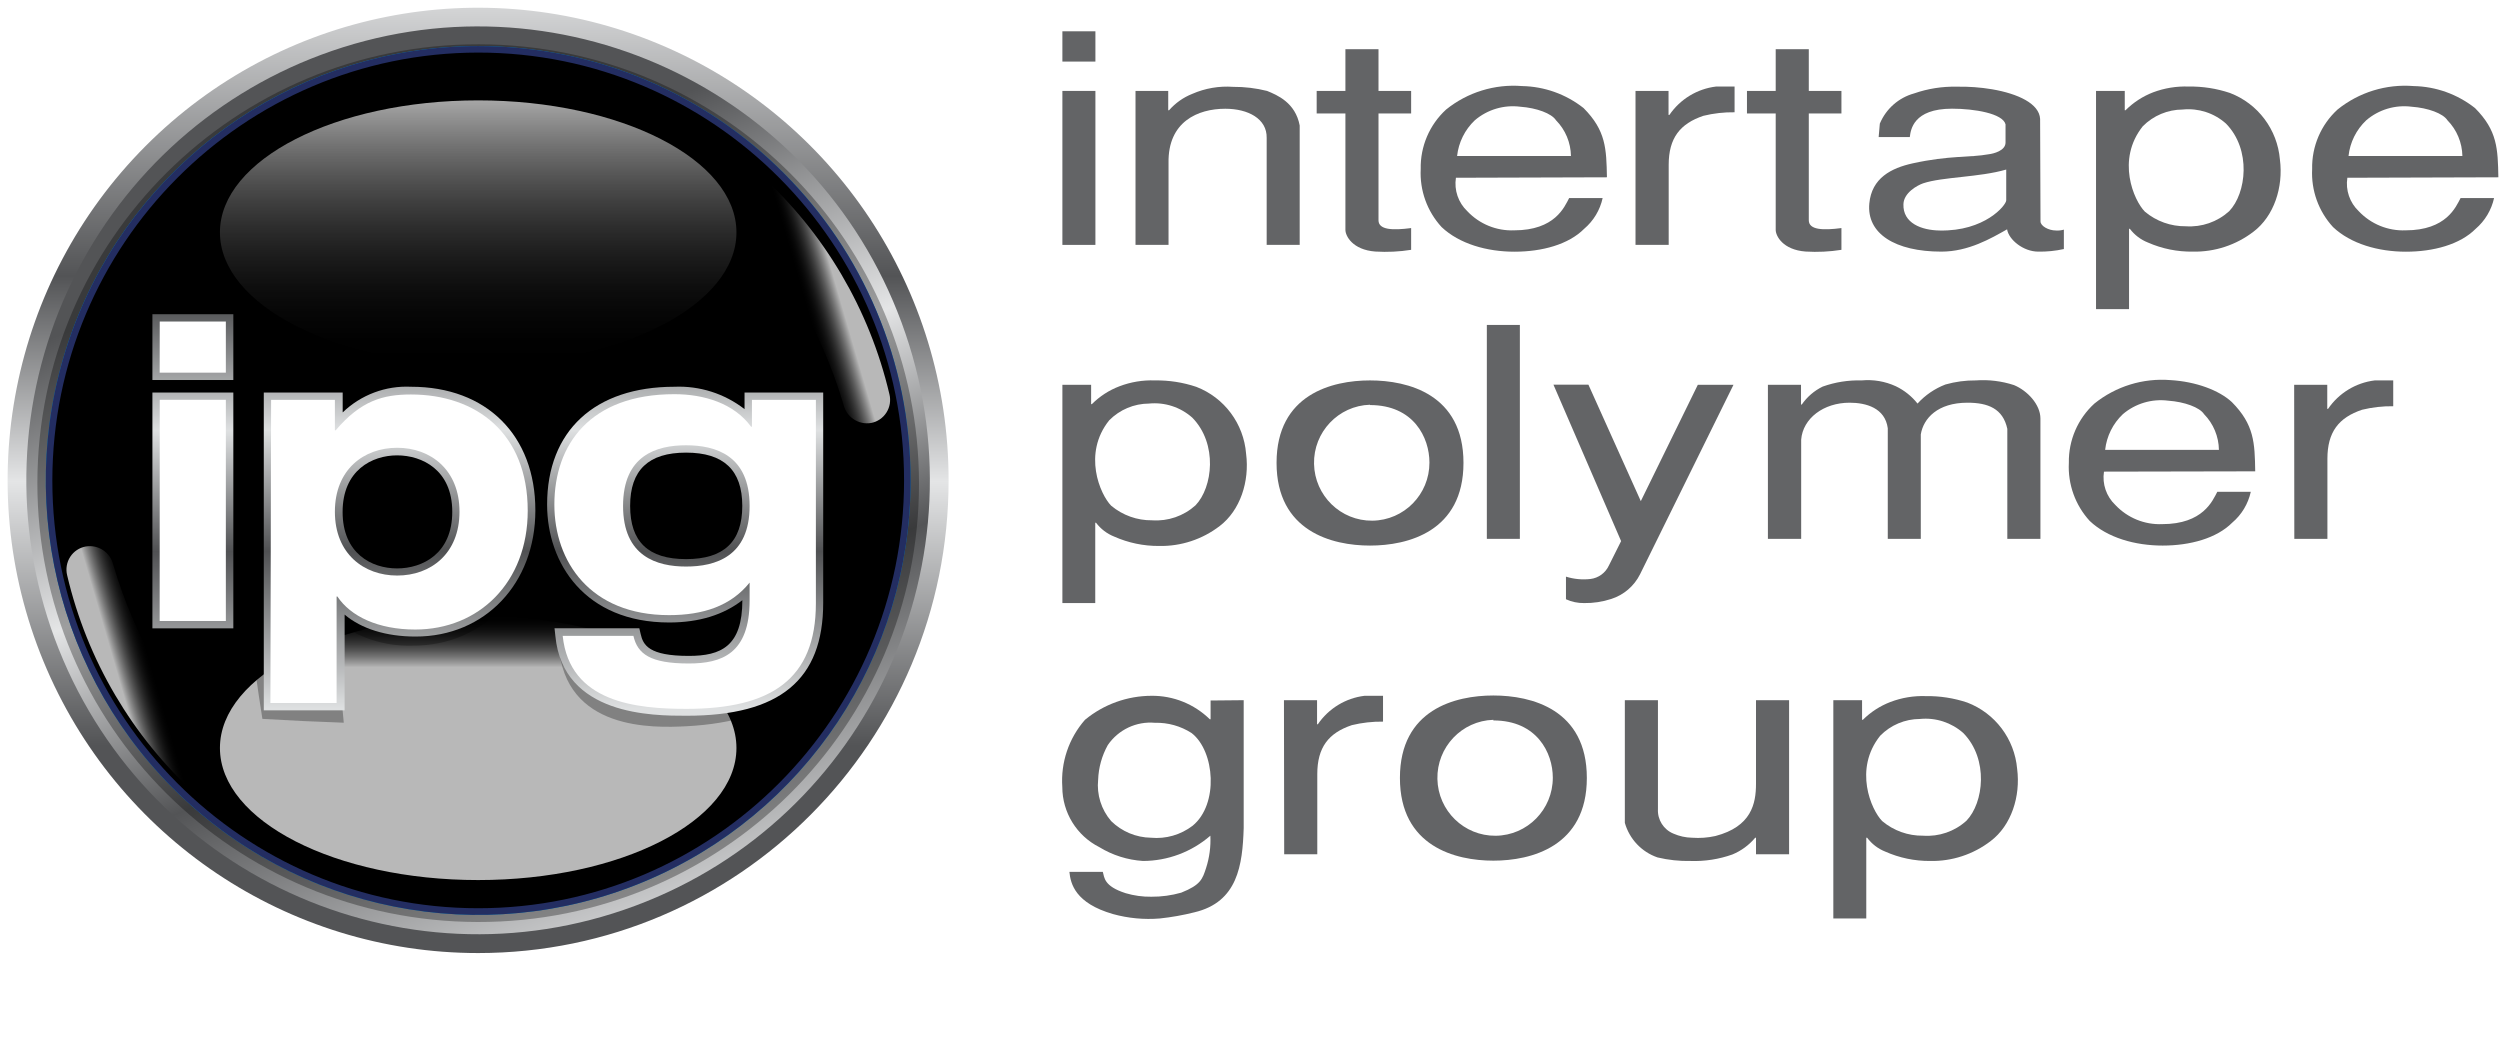 <?xml version="1.0" encoding="UTF-8"?>
<svg width="220px" height="92px" viewBox="0 0 220 92" version="1.1" xmlns="http://www.w3.org/2000/svg" xmlns:xlink="http://www.w3.org/1999/xlink">
    <!-- Generator: Sketch 50.2 (55047) - http://www.bohemiancoding.com/sketch -->
    <title>ipg</title>
    <desc>Created with Sketch.</desc>
    <defs>
        <linearGradient x1="50.009%" y1="0.01%" x2="50.009%" y2="100%" id="linearGradient-1">
            <stop stop-color="#E4E5E6" offset="0%"></stop>
            <stop stop-color="#535456" offset="31%"></stop>
            <stop stop-color="#E4E5E6" offset="52%"></stop>
            <stop stop-color="#535456" offset="79%"></stop>
        </linearGradient>
        <linearGradient x1="67.408%" y1="96.909%" x2="32.658%" y2="3.132%" id="linearGradient-2">
            <stop stop-color="#E4E5E6" offset="0%"></stop>
            <stop stop-color="#535456" offset="31%"></stop>
            <stop stop-color="#E4E5E6" offset="52%"></stop>
            <stop stop-color="#535456" offset="79%"></stop>
        </linearGradient>
        <radialGradient cx="49.855%" cy="87.114%" fx="49.855%" fy="87.114%" r="51.942%" gradientTransform="translate(0.499,0.871),scale(1,0.995),translate(-0.499,-0.871)" id="radialGradient-3">
            <stop stop-color="#D1EDFB" offset="0%"></stop>
            <stop stop-color="#00539B" offset="100%"></stop>
        </radialGradient>
        <linearGradient x1="50%" y1="0%" x2="50%" y2="100%" id="linearGradient-4">
            <stop stop-color="#005096" offset="0%"></stop>
            <stop stop-color="#34558C" offset="100%"></stop>
        </linearGradient>
        <path d="M38.654,76.77 C17.798,76.77 0.891,59.785 0.891,38.833 C0.891,17.88 17.798,0.895 38.654,0.895 C59.51,0.895 76.417,17.88 76.417,38.833 C76.391,59.774 59.499,76.744 38.654,76.77 Z" id="path-5"></path>
        <filter x="-6.6%" y="-6.6%" width="113.2%" height="113.2%" filterUnits="objectBoundingBox" id="filter-6">
            <feGaussianBlur stdDeviation="5" in="SourceAlpha" result="shadowBlurInner1"></feGaussianBlur>
            <feOffset dx="0" dy="0" in="shadowBlurInner1" result="shadowOffsetInner1"></feOffset>
            <feComposite in="shadowOffsetInner1" in2="SourceAlpha" operator="arithmetic" k2="-1" k3="1" result="shadowInnerInner1"></feComposite>
            <feColorMatrix values="0 0 0 0 0   0 0 0 0 0   0 0 0 0 0  0 0 0 0.5 0" type="matrix" in="shadowInnerInner1"></feColorMatrix>
        </filter>
        <linearGradient x1="50.157%" y1="-5.097%" x2="50.157%" y2="100.249%" id="linearGradient-7">
            <stop stop-color="#FFFFFF" offset="0%"></stop>
            <stop stop-color="#000000" stop-opacity="0" offset="100%"></stop>
        </linearGradient>
        <linearGradient x1="48.577%" y1="19.523%" x2="48.577%" y2="-0.493%" id="linearGradient-8">
            <stop stop-color="#FFFFFF" offset="0%"></stop>
            <stop stop-color="#000000" stop-opacity="0" offset="100%"></stop>
        </linearGradient>
        <filter x="-40.7%" y="-79.6%" width="181.4%" height="259.3%" filterUnits="objectBoundingBox" id="filter-9">
            <feGaussianBlur stdDeviation="6.168" in="SourceGraphic"></feGaussianBlur>
        </filter>
        <linearGradient x1="49.952%" y1="599.881%" x2="49.952%" y2="-12.366%" id="linearGradient-10">
            <stop stop-color="#DEE0E1" offset="0%"></stop>
            <stop stop-color="#505153" offset="39%"></stop>
            <stop stop-color="#DEE0E1" offset="69%"></stop>
            <stop stop-color="#505153" offset="100%"></stop>
        </linearGradient>
        <linearGradient x1="49.952%" y1="134.174%" x2="49.952%" y2="-36.695%" id="linearGradient-11">
            <stop stop-color="#DEE0E1" offset="0%"></stop>
            <stop stop-color="#505153" offset="39%"></stop>
            <stop stop-color="#DEE0E1" offset="69%"></stop>
            <stop stop-color="#505153" offset="100%"></stop>
        </linearGradient>
        <linearGradient x1="49.986%" y1="99.565%" x2="49.986%" y2="-24.909%" id="linearGradient-12">
            <stop stop-color="#DEE0E1" offset="0%"></stop>
            <stop stop-color="#505153" offset="39%"></stop>
            <stop stop-color="#DEE0E1" offset="69%"></stop>
            <stop stop-color="#505153" offset="100%"></stop>
        </linearGradient>
        <linearGradient x1="49.986%" y1="97.932%" x2="49.986%" y2="-24.507%" id="linearGradient-13">
            <stop stop-color="#DEE0E1" offset="0%"></stop>
            <stop stop-color="#505153" offset="39%"></stop>
            <stop stop-color="#DEE0E1" offset="69%"></stop>
            <stop stop-color="#505153" offset="100%"></stop>
        </linearGradient>
        <linearGradient x1="66.542%" y1="42.659%" x2="48.491%" y2="50.62%" id="linearGradient-14">
            <stop stop-color="#FFFFFF" offset="0%"></stop>
            <stop stop-color="#000000" stop-opacity="0" offset="100%"></stop>
        </linearGradient>
        <linearGradient x1="33.386%" y1="57.253%" x2="51.489%" y2="49.292%" id="linearGradient-15">
            <stop stop-color="#FFFFFF" offset="0%"></stop>
            <stop stop-color="#000000" stop-opacity="0" offset="100%"></stop>
        </linearGradient>
    </defs>
    <g id="Page-1" stroke="none" stroke-width="1" fill="none" fill-rule="evenodd">
        <g id="Artboard" transform="translate(-372, -313)" fill-rule="nonzero">
            <g id="ipg" transform="translate(372, 313)">
                <path d="M42.081,83.869 C25.335,83.872 10.236,73.74 3.825,58.197 C-2.585,42.655 0.955,24.764 12.796,12.867 C24.636,0.969 42.445,-2.59 57.917,3.847 C73.389,10.285 83.477,25.452 83.477,42.275 C83.477,65.244 64.944,83.865 42.081,83.869 Z" id="Shape" fill="url(#linearGradient-1)"></path>
                <path d="M28.264,4.82 C48.849,-2.838 71.716,7.717 79.342,28.395 C86.968,49.074 76.466,72.049 55.884,79.714 C35.302,87.379 12.431,76.832 4.798,56.156 C1.13,46.222 1.542,35.232 5.944,25.603 C10.345,15.975 18.374,8.499 28.264,4.82 Z" id="Shape" fill="url(#linearGradient-2)"></path>
                <g id="Group" opacity="0.31" transform="translate(2.741, 3.443)" fill="#000000">
                    <path d="M39.388,0.454 C60.812,0.482 78.131,17.798 78.131,39.136 C78.131,60.473 60.716,77.741 39.292,77.693 C17.867,77.645 0.521,60.377 0.548,39.039 C0.576,17.702 17.963,0.427 39.388,0.454 Z" id="Shape"></path>
                </g>
                <path d="M42.081,80.213 C21.225,80.213 4.318,63.228 4.318,42.275 C4.318,21.323 21.225,4.338 42.081,4.338 C62.937,4.338 79.844,21.323 79.844,42.275 C79.818,63.217 62.926,80.187 42.081,80.213 Z" id="Shape" fill="url(#radialGradient-3)"></path>
                <path d="M42.081,4.627 C62.778,4.627 79.556,21.483 79.556,42.275 C79.556,63.068 62.778,79.924 42.081,79.924 C21.384,79.924 4.606,63.068 4.606,42.275 C4.628,21.492 21.393,4.65 42.081,4.627 Z M42.081,4.055 C26.69,4.055 12.815,13.37 6.926,27.655 C1.037,41.94 4.293,58.383 15.177,69.315 C26.061,80.247 42.429,83.516 56.647,77.597 C70.866,71.678 80.135,57.737 80.132,42.275 C80.128,21.166 63.093,4.055 42.081,4.055 Z" id="Shape" fill="#0580B9"></path>
                <g id="Group" transform="translate(3.427, 3.443)">
                    <g id="Shape">
                        <use fill="url(#linearGradient-4)" fill-rule="evenodd" xlink:href="#path-5"></use>
                        <use fill="black" fill-opacity="1" filter="url(#filter-6)" xlink:href="#path-5"></use>
                    </g>
                    <path d="M38.654,1.184 C59.351,1.184 76.13,18.04 76.13,38.833 C76.13,59.625 59.351,76.481 38.654,76.481 C17.957,76.481 1.179,59.625 1.179,38.833 C1.201,18.05 17.967,1.207 38.654,1.184 Z M38.654,0.613 C23.263,0.613 9.388,9.927 3.499,24.212 C-2.39,38.498 0.866,54.94 11.75,65.873 C22.634,76.805 39.002,80.074 53.22,74.155 C67.439,68.236 76.708,54.295 76.705,38.833 C76.702,17.723 59.667,0.613 38.654,0.613 Z" id="Shape" fill="#232D61"></path>
                </g>
                <g id="Group" opacity="0.72" style="mix-blend-mode: screen;" transform="translate(19.19, 8.262)" fill="url(#linearGradient-7)">
                    <path d="M45.617,12.187 C45.617,18.604 35.447,23.809 22.891,23.809 C10.335,23.809 0.164,18.59 0.164,12.187 C0.164,5.784 10.342,0.571 22.891,0.571 C35.44,0.571 45.617,5.77 45.617,12.187 Z" id="Shape"></path>
                </g>
                <g id="Group" opacity="0.72" style="mix-blend-mode: screen;" transform="translate(19.19, 53.705)" fill="url(#linearGradient-8)">
                    <path d="M0.164,12.118 C0.164,5.701 10.335,0.503 22.891,0.503 C35.447,0.503 45.617,5.701 45.617,12.118 C45.617,18.535 35.447,23.74 22.891,23.74 C10.335,23.74 0.164,18.535 0.164,12.118 Z" id="Shape" filter="url(#filter-9)"></path>
                </g>
                <g id="Group" opacity="0.3" transform="translate(10.966, 26.852)" fill="#000000">
                    <path d="M1.179,6.569 C4.146,6.396 5.627,6.321 8.601,6.19 C8.896,3.801 9.081,2.596 9.52,0.2 C6.669,0.399 5.243,0.51 2.392,0.764 C1.809,3.091 1.569,4.248 1.179,6.569 Z" id="Shape"></path>
                    <path d="M0.877,28.457 C3.872,28.601 5.373,28.663 8.368,28.773 C7.475,21.65 7.507,14.441 8.464,7.326 C5.476,7.45 3.989,7.512 1.001,7.67 C-0.274,15.988 -0.295,20.146 0.877,28.457 Z" id="Shape"></path>
                    <path d="M24.892,6.355 C22.489,6.294 20.162,7.202 18.429,8.875 L18.532,7.016 C15.633,7.078 14.18,7.119 11.281,7.223 C10.136,18.893 10.28,24.732 12.124,36.409 C14.989,36.574 16.421,36.643 19.286,36.747 C18.936,33.166 18.806,31.369 18.601,27.796 C20.511,29.26 22.861,30.025 25.262,29.965 C31.677,30.033 36.454,24.966 36.447,18.046 C36.461,10.927 31.849,6.272 24.892,6.355 Z M28.586,18.15 C28.586,22.102 25.804,23.492 23.405,23.486 C21.006,23.479 18.169,22.033 18.176,18.156 C18.183,14.28 21.04,12.834 23.419,12.82 C25.797,12.807 28.593,14.197 28.586,18.15 Z" id="Shape"></path>
                    <path d="M55.665,7.333 C55.733,7.939 55.768,8.235 55.822,8.841 C53.893,7.388 51.551,6.594 49.14,6.575 C41.807,6.355 37.558,10.514 37.578,17.489 C37.578,23.038 41.005,28.643 48.804,28.45 C51.307,28.471 53.751,27.689 55.781,26.219 C55.452,30.433 53.293,31.39 50.346,31.493 C46.707,31.624 46.234,30.619 46.083,29.586 C46.083,29.372 46.029,29.269 45.994,29.056 C42.855,29.125 41.286,29.152 38.147,29.18 C38.147,29.483 38.147,29.641 38.202,29.944 C38.73,37.463 46.508,37.215 49.476,37.056 C57.7,36.616 62.58,33.029 63.32,26.24 C64.136,18.804 64.054,15.092 62.923,7.65 C60.017,7.519 58.571,7.45 55.665,7.333 Z M56.083,17.661 C56.083,20.917 54.26,22.529 50.689,22.57 C47.118,22.611 45.467,20.986 45.453,17.633 C45.439,14.28 47.084,12.669 50.627,12.717 C54.171,12.765 56.055,14.383 56.083,17.64 L56.083,17.661 Z" id="Shape"></path>
                </g>
                <rect id="Rectangle-path" fill="url(#linearGradient-10)" x="13.412" y="27.651" width="7.121" height="5.79"></rect>
                <rect id="Rectangle-path" fill="url(#linearGradient-11)" x="13.412" y="34.543" width="7.121" height="20.752"></rect>
                <path d="M36.173,34.034 C33.944,33.924 31.767,34.741 30.156,36.292 L30.156,34.543 L23.213,34.543 L23.213,62.511 L30.327,62.511 L30.327,54.084 C31.794,55.33 33.98,56.018 36.571,56.018 C42.677,56.018 47.112,51.35 47.112,44.919 C47.112,38.31 42.814,34.034 36.173,34.034 Z M39.799,45.05 C39.799,48.72 37.181,50.021 34.946,50.021 C32.712,50.021 30.149,48.72 30.149,45.05 C30.149,41.38 32.746,40.072 34.946,40.072 C37.146,40.072 39.799,41.353 39.799,45.03 L39.799,45.05 Z" id="Shape" fill="url(#linearGradient-12)"></path>
                <path d="M65.52,34.543 L65.52,36.003 C63.759,34.638 61.575,33.94 59.352,34.034 C52.334,34.034 48.146,37.917 48.146,44.41 C48.146,49.574 51.47,54.779 58.886,54.779 C61.552,54.779 63.683,54.09 65.328,52.817 C65.328,56.886 63.444,57.719 60.613,57.719 C57.104,57.719 56.597,56.769 56.378,55.791 L56.261,55.289 L48.798,55.289 L48.873,55.977 C49.558,62.986 57.447,62.986 60.407,62.986 C68.632,62.986 72.442,59.826 72.442,53.051 L72.442,34.543 L65.52,34.543 Z M65.321,44.52 C65.321,47.673 63.704,49.202 60.373,49.202 C57.042,49.202 55.452,47.673 55.452,44.52 C55.452,41.367 57.063,39.831 60.373,39.831 C63.683,39.831 65.321,41.367 65.321,44.52 Z" id="Shape" fill="url(#linearGradient-13)"></path>
                <path d="M14.057,28.298 L19.875,28.298 L19.875,32.794 L14.05,32.794 L14.057,28.298 Z M14.057,35.184 L19.875,35.184 L19.875,54.648 L14.05,54.648 L14.057,35.184 Z" id="Shape" fill="#FFFFFF"></path>
                <path d="M23.857,35.19 L29.47,35.19 L29.47,37.869 L29.539,37.869 C31.753,35.259 33.706,34.715 36.16,34.715 C41.917,34.715 46.44,38.124 46.44,44.947 C46.44,51.261 42.136,55.399 36.543,55.399 C33.267,55.399 30.848,54.235 29.69,52.493 L29.621,52.493 L29.621,61.864 L23.796,61.864 L23.857,35.19 Z M34.953,50.648 C37.9,50.648 40.436,48.727 40.436,45.03 C40.436,41.332 37.887,39.404 34.953,39.404 C32.02,39.404 29.47,41.311 29.47,45.03 C29.47,48.748 32.034,50.648 34.953,50.648 Z" id="Shape" fill="#FFFFFF"></path>
                <path d="M66.171,35.19 L71.798,35.19 L71.798,53.092 C71.798,59.805 67.823,62.38 60.407,62.38 C56.035,62.38 50.127,61.836 49.517,55.956 L55.74,55.956 C56.103,57.554 57.227,58.387 60.606,58.387 C63.485,58.387 65.966,57.554 65.966,52.837 L65.966,51.268 C64.314,53.333 61.854,54.132 58.879,54.132 C51.93,54.132 48.784,49.415 48.784,44.41 C48.784,39.115 51.93,34.688 59.345,34.688 C61.929,34.688 64.581,35.48 66.096,37.552 L66.171,37.552 L66.171,35.19 Z M60.373,49.856 C62.957,49.856 65.966,48.982 65.966,44.52 C65.966,40.058 62.957,39.184 60.373,39.184 C57.789,39.184 54.829,40.058 54.829,44.52 C54.829,48.982 57.824,49.856 60.373,49.856 Z" id="Shape" fill="#FFFFFF"></path>
                <path d="M63.978,18.184 C63.574,17.837 63.327,17.34 63.294,16.807 C63.26,16.274 63.443,15.75 63.8,15.354 C64.66,14.52 66.024,14.52 66.884,15.354 C72.546,20.487 76.516,27.231 78.268,34.688 C78.406,35.24 78.312,35.824 78.007,36.304 C77.702,36.784 77.214,37.116 76.657,37.222 C75.552,37.412 74.49,36.707 74.231,35.61 C72.286,29.046 68.765,23.062 63.978,18.184 Z" id="Shape" fill="url(#linearGradient-14)" opacity="0.72" style="mix-blend-mode: screen;"></path>
                <path d="M20.198,67.131 C20.6,67.479 20.846,67.976 20.879,68.508 C20.913,69.041 20.731,69.565 20.376,69.961 C19.514,70.792 18.153,70.792 17.292,69.961 C11.629,64.826 7.658,58.08 5.908,50.62 C5.772,50.066 5.87,49.481 6.179,49.002 C6.488,48.524 6.98,48.195 7.539,48.093 C8.643,47.899 9.706,48.602 9.965,49.698 C11.905,56.262 15.418,62.249 20.198,67.131 Z" id="Shape" fill="url(#linearGradient-15)" opacity="0.72" style="mix-blend-mode: screen;"></path>
                <path d="M96.396,21.551 L93.49,21.551 L93.49,8.001 L96.396,8.001 L96.396,21.551 Z M96.396,5.419 L93.49,5.419 L93.49,2.754 L96.396,2.754 L96.396,5.419 Z" id="Shape" fill="#636466"></path>
                <path d="M102.804,8.001 L102.804,9.701 L102.879,9.701 C103.435,9.067 104.132,8.573 104.915,8.262 C106.049,7.765 107.286,7.553 108.52,7.643 C109.524,7.637 110.526,7.757 111.501,8.001 C112.399,8.366 113.996,9.033 114.373,11.044 L114.373,21.551 L111.467,21.551 L111.467,12.132 C111.501,10.452 109.836,9.57 107.827,9.57 C105.401,9.57 102.763,10.713 102.831,14.349 L102.831,21.551 L99.925,21.551 L99.925,8.001 L102.804,8.001 Z" id="Shape" fill="#636466"></path>
                <path d="M121.308,8.001 L124.18,8.001 L124.18,9.984 L121.308,9.984 L121.308,19.382 C121.308,20.236 122.556,20.284 124.18,20.07 L124.18,21.985 C123.138,22.15 122.081,22.201 121.027,22.136 C119.019,21.985 118.396,20.759 118.396,20.229 L118.396,9.984 L115.867,9.984 L115.867,8.001 L118.396,8.001 L118.396,4.331 L121.308,4.331 L121.308,8.001 Z" id="Shape" fill="#636466"></path>
                <path d="M128.121,15.643 C127.952,16.732 128.329,17.835 129.128,18.59 C130.194,19.719 131.693,20.331 133.24,20.27 C136.845,20.27 137.675,18.205 138.086,17.427 L141.033,17.427 C140.802,18.487 140.228,19.44 139.402,20.139 C138.031,21.516 135.701,22.15 133.275,22.15 C130.849,22.15 128.422,21.461 126.86,19.981 C125.587,18.597 124.925,16.754 125.023,14.872 C124.981,12.886 125.796,10.978 127.257,9.639 C129.143,8.119 131.536,7.38 133.946,7.574 C135.91,7.611 137.809,8.29 139.354,9.509 C141.328,11.491 141.362,13.096 141.41,15.602 L128.121,15.643 Z M138.244,13.729 C138.226,12.549 137.755,11.421 136.928,10.583 C136.544,9.984 135.228,9.495 133.775,9.391 C132.338,9.209 130.891,9.641 129.786,10.583 C128.91,11.412 128.356,12.527 128.224,13.729 L138.244,13.729 Z" id="Shape" fill="#636466"></path>
                <path d="M143.925,8.001 L146.831,8.001 L146.831,10.114 L146.907,10.114 C147.855,8.725 149.354,7.814 151.019,7.615 L152.643,7.615 L152.643,9.88 C151.72,9.867 150.799,9.971 149.902,10.19 C147.845,10.879 146.845,12.152 146.845,14.5 L146.845,21.551 L143.925,21.551 L143.925,8.001 Z" id="Shape" fill="#636466"></path>
                <path d="M159.174,8.001 L162.046,8.001 L162.046,9.984 L159.174,9.984 L159.174,19.382 C159.174,20.236 160.422,20.284 162.046,20.07 L162.046,21.985 C161.004,22.15 159.947,22.201 158.893,22.136 C156.885,21.985 156.262,20.759 156.262,20.229 L156.262,9.984 L153.733,9.984 L153.733,8.001 L156.262,8.001 L156.262,4.331 L159.174,4.331 L159.174,8.001 Z" id="Shape" fill="#636466"></path>
                <path d="M179.564,19.485 C179.564,19.878 180.249,20.284 180.935,20.284 C181.166,20.299 181.398,20.273 181.62,20.208 L181.62,21.916 C180.88,22.08 180.123,22.156 179.365,22.143 C178.049,22.143 176.768,21.09 176.624,20.181 C175.205,20.979 173.231,22.143 170.839,22.143 C166.782,22.143 164.253,20.566 164.5,17.909 C164.705,15.664 166.439,14.79 168.31,14.376 C171.6,13.653 173.3,13.888 175.034,13.571 C175.417,13.523 176.487,13.268 176.487,12.545 L176.487,10.941 C176.247,9.984 173.745,9.564 171.778,9.564 C168.351,9.564 168.139,11.443 168.064,12.063 L165.322,12.063 L165.425,10.879 C165.971,9.575 167.082,8.595 168.44,8.221 C169.643,7.801 170.91,7.601 172.183,7.629 C173.227,7.608 174.271,7.684 175.301,7.856 C177.59,8.249 179.461,9.123 179.53,10.466 L179.564,19.485 Z M176.548,14.92 C174.191,15.609 170.935,15.561 169.236,16.132 C168.721,16.311 167.536,16.958 167.502,17.964 C167.44,19.644 169.098,20.263 170.695,20.284 C174.643,20.367 176.548,18.067 176.548,17.626 L176.548,14.92 Z" id="Shape" fill="#636466"></path>
                <path d="M184.45,27.204 L184.45,8.001 L186.979,8.001 L186.979,9.701 L187.048,9.701 C187.739,9.012 188.565,8.475 189.474,8.125 C190.47,7.751 191.53,7.578 192.593,7.615 C193.829,7.596 195.059,7.787 196.232,8.18 C198.699,9.119 200.41,11.398 200.632,14.039 C200.947,16.47 200.111,19.024 198.308,20.387 C196.78,21.563 194.9,22.182 192.976,22.143 C191.616,22.164 190.268,21.892 189.022,21.344 C188.389,21.096 187.836,20.676 187.425,20.132 L187.356,20.132 L187.356,27.204 L184.45,27.204 Z M192.072,9.639 C190.757,9.645 189.499,10.172 188.569,11.106 C186.212,14.053 187.774,17.64 188.748,18.625 C189.758,19.472 191.037,19.929 192.353,19.912 C193.749,20.007 195.123,19.53 196.163,18.59 C197.685,17.013 198.137,13.165 195.882,10.872 C194.839,9.944 193.457,9.497 192.072,9.639 Z" id="Shape" fill="#636466"></path>
                <path d="M206.567,15.643 C206.398,16.732 206.775,17.835 207.574,18.59 C208.641,19.719 210.139,20.331 211.687,20.27 C215.285,20.27 216.121,18.205 216.532,17.427 L219.479,17.427 C219.245,18.484 218.675,19.436 217.855,20.139 C216.484,21.516 214.147,22.15 211.721,22.15 C209.295,22.15 206.869,21.461 205.306,19.981 C204.033,18.597 203.371,16.754 203.469,14.872 C203.427,12.886 204.242,10.978 205.703,9.639 C207.589,8.119 209.982,7.38 212.393,7.574 C214.356,7.611 216.255,8.29 217.8,9.509 C219.774,11.491 219.808,13.096 219.856,15.602 L206.567,15.643 Z M216.69,13.729 C216.669,12.55 216.198,11.423 215.374,10.583 C214.99,9.984 213.674,9.495 212.214,9.391 C210.779,9.209 209.334,9.641 208.232,10.583 C207.354,11.41 206.8,12.526 206.67,13.729 L216.69,13.729 Z" id="Shape" fill="#636466"></path>
                <path d="M93.49,53.071 L93.49,33.862 L96.019,33.862 L96.019,35.562 L96.087,35.562 C96.776,34.872 97.603,34.337 98.513,33.992 C99.508,33.613 100.568,33.438 101.632,33.476 C102.868,33.457 104.098,33.648 105.271,34.041 C107.743,34.99 109.451,37.284 109.657,39.934 C109.973,42.365 109.136,44.919 107.334,46.29 C105.804,47.466 103.921,48.085 101.995,48.045 C100.636,48.054 99.29,47.772 98.047,47.219 C97.414,46.968 96.861,46.546 96.45,46 L96.382,46 L96.382,53.071 L93.49,53.071 Z M101.111,35.514 C99.795,35.52 98.536,36.05 97.609,36.988 C95.251,39.928 96.814,43.515 97.78,44.499 C98.791,45.346 100.069,45.803 101.385,45.787 C102.782,45.885 104.159,45.41 105.202,44.472 C106.724,42.895 107.176,39.053 104.921,36.753 C103.878,35.826 102.497,35.377 101.111,35.514 Z" id="Shape" fill="#636466"></path>
                <path d="M120.561,48.011 C117.237,48.011 112.337,46.771 112.337,40.733 C112.337,34.695 117.231,33.476 120.561,33.476 C123.892,33.476 128.786,34.688 128.786,40.733 C128.786,46.778 123.892,48.011 120.561,48.011 Z M120.561,35.617 C117.776,35.701 115.577,38.023 115.635,40.822 C115.692,43.621 117.984,45.851 120.77,45.819 C123.557,45.787 125.797,43.505 125.791,40.706 C125.791,38.509 124.406,35.645 120.561,35.645 L120.561,35.617 Z" id="Shape" fill="#636466"></path>
                <polygon id="Shape" fill="#636466" points="130.842 28.594 133.748 28.594 133.748 47.419 130.842 47.419"></polygon>
                <path d="M152.547,33.862 L144.323,50.538 C143.805,51.573 142.893,52.355 141.794,52.707 C141.022,52.96 140.214,53.084 139.402,53.071 C138.851,53.079 138.306,52.964 137.805,52.734 L137.805,50.744 C138.5,50.963 139.233,51.033 139.957,50.951 C140.666,50.866 141.281,50.418 141.581,49.767 L142.657,47.618 L136.702,33.848 L139.779,33.848 L144.391,44.1 L149.408,33.862 L152.547,33.862 Z" id="Shape" fill="#636466"></path>
                <path d="M155.576,33.862 L158.489,33.862 L158.489,35.597 L158.558,35.597 C159.026,34.922 159.658,34.38 160.394,34.02 C161.493,33.627 162.655,33.443 163.821,33.476 C164.854,33.38 165.894,33.558 166.837,33.992 C167.578,34.348 168.23,34.868 168.742,35.514 C169.42,34.769 170.263,34.193 171.202,33.834 C172.07,33.588 172.967,33.468 173.869,33.476 C175.006,33.394 176.149,33.535 177.234,33.889 C178.412,34.378 179.557,35.597 179.557,36.829 L179.557,47.419 L176.644,47.419 L176.644,37.738 C176.26,35.955 174.945,35.438 173.142,35.438 C170.51,35.438 169.263,36.815 169.03,38.227 L169.03,47.419 L166.124,47.419 L166.124,37.683 C165.884,35.9 164.219,35.438 162.766,35.438 C160.477,35.438 158.654,36.815 158.503,38.688 L158.503,47.419 L155.576,47.419 L155.576,33.862 Z" id="Shape" fill="#636466"></path>
                <path d="M185.15,41.504 C184.982,42.591 185.359,43.691 186.157,44.444 C187.222,45.574 188.721,46.187 190.269,46.124 C193.874,46.124 194.71,44.059 195.121,43.281 L198.069,43.281 C197.836,44.34 197.263,45.294 196.437,45.993 C195.067,47.37 192.73,48.011 190.31,48.011 C187.891,48.011 185.451,47.322 183.895,45.842 C182.624,44.456 181.962,42.615 182.059,40.733 C182.024,38.749 182.844,36.847 184.307,35.514 C186.193,33.995 188.585,33.256 190.996,33.449 C193.25,33.579 195.293,34.35 196.403,35.383 C198.377,37.373 198.418,38.97 198.459,41.477 L185.15,41.504 Z M195.265,39.59 C195.249,38.411 194.78,37.284 193.956,36.444 C193.573,35.851 192.25,35.363 190.797,35.259 C189.363,35.077 187.919,35.507 186.815,36.444 C185.938,37.272 185.384,38.388 185.252,39.59 L195.265,39.59 Z" id="Shape" fill="#636466"></path>
                <path d="M201.886,33.862 L204.799,33.862 L204.799,35.982 L204.867,35.982 C205.816,34.592 207.314,33.679 208.979,33.476 L210.604,33.476 L210.604,35.748 C209.681,35.736 208.76,35.84 207.862,36.058 C205.806,36.747 204.812,38.02 204.812,40.368 L204.812,47.419 L201.9,47.419 L201.886,33.862 Z" id="Shape" fill="#636466"></path>
                <path d="M109.445,61.616 L109.445,72.873 C109.342,76.123 108.924,79.38 105.113,80.282 C104.111,80.535 103.092,80.717 102.064,80.826 C100.681,80.939 99.289,80.809 97.951,80.44 C94.627,79.483 94.209,77.776 94.107,76.722 L97.047,76.722 C97.191,77.211 97.122,77.982 99.062,78.602 C99.794,78.818 100.554,78.923 101.317,78.912 C102.206,78.918 103.092,78.798 103.948,78.554 C105.682,77.865 105.819,77.342 106.135,76.385 C106.431,75.468 106.558,74.504 106.512,73.541 C104.864,74.971 102.76,75.76 100.583,75.765 C99.222,75.678 97.903,75.26 96.738,74.547 C94.746,73.543 93.487,71.497 93.483,69.259 C93.335,67.099 94.053,64.969 95.477,63.344 C97.129,61.981 99.199,61.234 101.337,61.23 C103.25,61.212 105.093,61.954 106.464,63.296 L106.532,63.296 L106.532,61.644 L109.445,61.616 Z M104.86,64.508 C103.9,63.891 102.778,63.577 101.639,63.606 C100.003,63.458 98.415,64.208 97.485,65.568 C96.967,66.501 96.676,67.544 96.636,68.611 C96.501,69.932 96.916,71.25 97.78,72.254 C98.718,73.174 99.971,73.699 101.282,73.72 C102.593,73.843 103.901,73.467 104.949,72.667 C107.259,70.78 106.916,66.098 104.86,64.508 Z" id="Shape" fill="#636466"></path>
                <path d="M112.988,61.616 L115.901,61.616 L115.901,63.737 L115.969,63.737 C116.917,62.345 118.416,61.432 120.082,61.23 L121.706,61.23 L121.706,63.503 C120.783,63.491 119.862,63.595 118.964,63.812 C116.908,64.501 115.921,65.775 115.921,68.123 L115.921,75.173 L113.009,75.173 L112.988,61.616 Z" id="Shape" fill="#636466"></path>
                <path d="M131.417,75.738 C128.087,75.738 123.193,74.498 123.193,68.46 C123.193,62.422 128.073,61.203 131.417,61.203 C134.762,61.203 139.642,62.415 139.642,68.46 C139.642,74.505 134.741,75.738 131.417,75.738 Z M131.417,63.344 C128.632,63.427 126.434,65.75 126.491,68.549 C126.548,71.348 128.84,73.578 131.626,73.546 C134.413,73.514 136.653,71.232 136.647,68.432 C136.647,66.264 135.262,63.399 131.417,63.399 L131.417,63.344 Z" id="Shape" fill="#636466"></path>
                <path d="M154.528,75.173 L154.528,73.72 L154.459,73.72 C153.918,74.367 153.229,74.872 152.451,75.194 C151.271,75.614 150.022,75.808 148.771,75.765 C147.793,75.786 146.816,75.682 145.865,75.455 C144.467,74.976 143.392,73.839 142.986,72.412 L142.986,61.616 L145.899,61.616 L145.899,71.193 C145.846,72.137 146.397,73.009 147.27,73.362 C147.785,73.587 148.339,73.709 148.901,73.72 C149.59,73.771 150.283,73.72 150.957,73.569 C154.117,72.743 154.528,70.732 154.528,68.976 L154.528,61.616 L157.44,61.616 L157.44,75.173 L154.528,75.173 Z" id="Shape" fill="#636466"></path>
                <path d="M161.333,80.826 L161.333,61.616 L163.862,61.616 L163.862,63.344 L163.931,63.344 C164.622,62.657 165.448,62.123 166.357,61.774 C167.352,61.395 168.412,61.22 169.475,61.258 C170.711,61.239 171.942,61.43 173.115,61.823 C175.571,62.76 177.277,65.025 177.508,67.654 C177.823,70.085 176.994,72.639 175.184,74.01 C173.657,75.186 171.777,75.805 169.852,75.765 C168.491,75.775 167.143,75.493 165.898,74.939 C165.266,74.688 164.715,74.266 164.308,73.72 L164.232,73.72 L164.232,80.826 L161.333,80.826 Z M168.955,63.269 C167.64,63.272 166.382,63.802 165.459,64.742 C163.102,67.682 164.664,71.269 165.631,72.254 C166.638,73.102 167.914,73.559 169.229,73.541 C170.626,73.643 172.005,73.168 173.046,72.226 C174.568,70.65 175.02,66.808 172.772,64.508 C171.726,63.58 170.343,63.131 168.955,63.269 Z" id="Shape" fill="#636466"></path>
            </g>
        </g>
    </g>
</svg>
